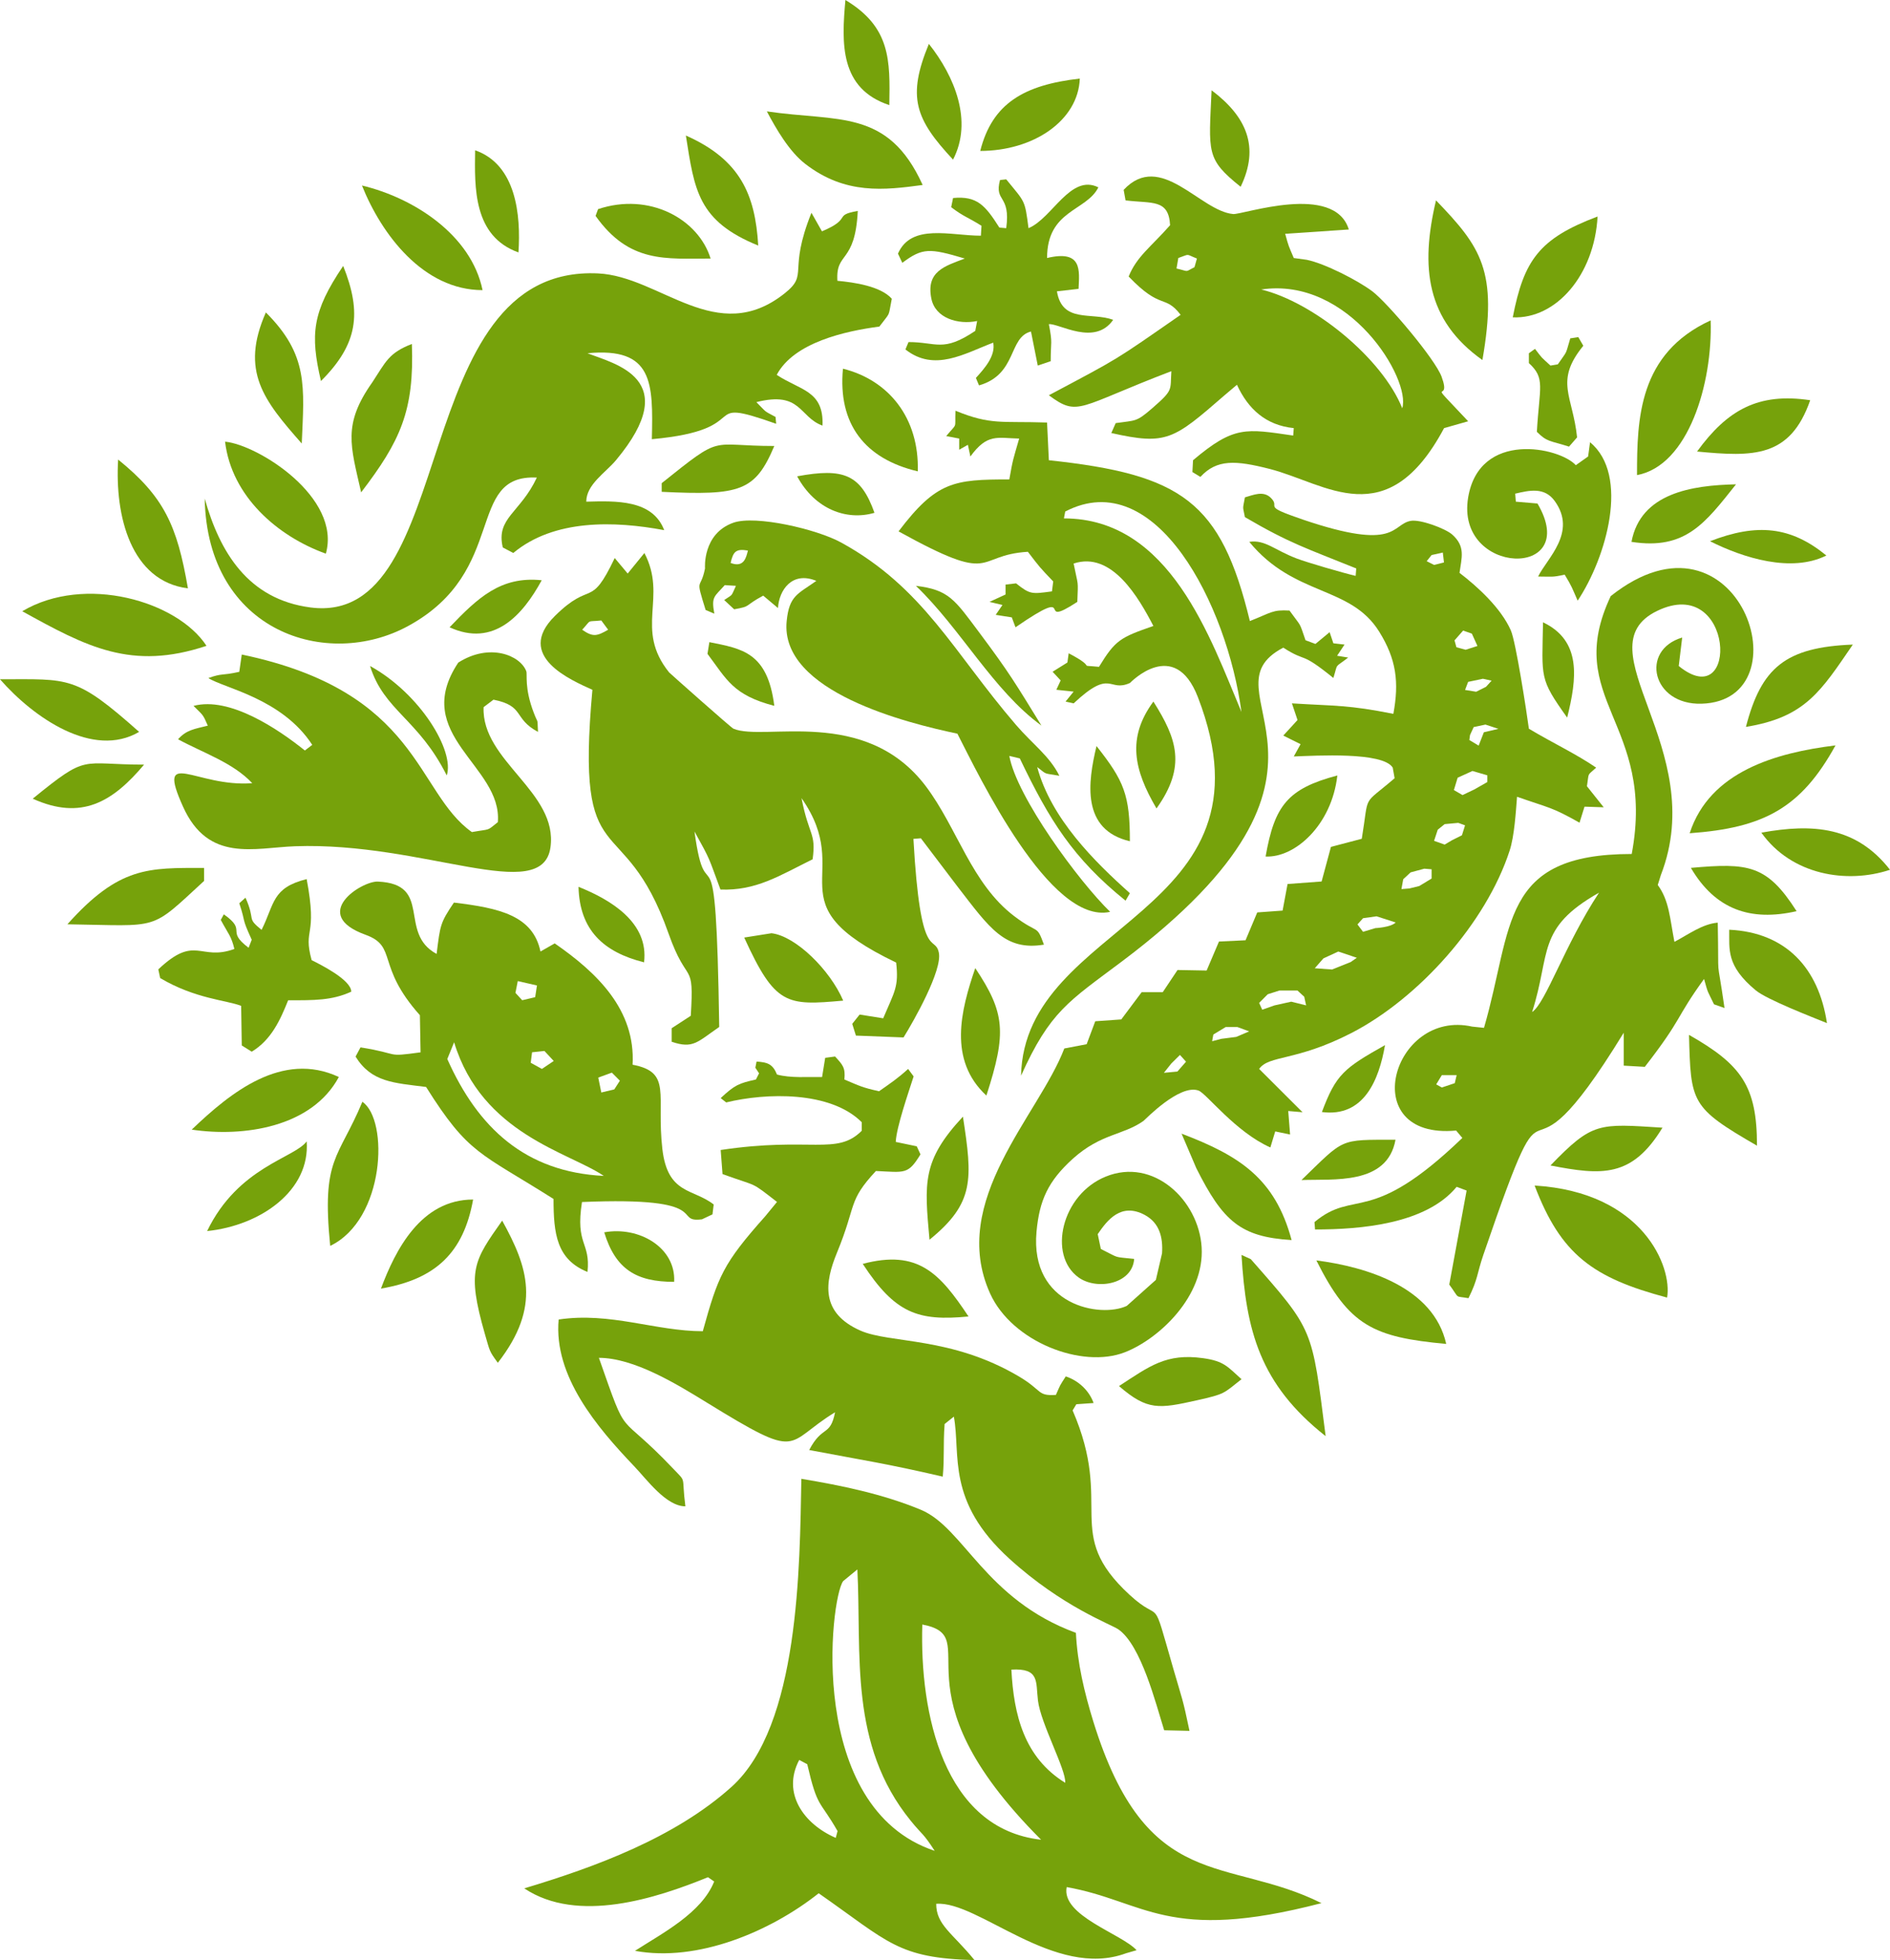 <?xml version="1.0" encoding="UTF-8"?>
<!DOCTYPE svg PUBLIC "-//W3C//DTD SVG 1.1//EN" "http://www.w3.org/Graphics/SVG/1.1/DTD/svg11.dtd">
<!-- Creator: CorelDRAW 2020 (64-Bit) -->
<svg xmlns="http://www.w3.org/2000/svg" xml:space="preserve" width="38.376mm" height="39.791mm" version="1.1" style="shape-rendering:geometricPrecision; text-rendering:geometricPrecision; image-rendering:optimizeQuality; fill-rule:evenodd; clip-rule:evenodd"
viewBox="0 0 5845.24 6060.69"
 xmlns:xlink="http://www.w3.org/1999/xlink"
 xmlns:xodm="http://www.corel.com/coreldraw/odm/2003">
 <defs>
  <style type="text/css">
   <![CDATA[
    .fil0 {fill:#76A20B}
   ]]>
  </style>
 </defs>
 <g id="Слой_x0020_1">
  <path class="fil0" d="M4086.94 5884.47c-292.98,-146.18 -540.24,-26.43 -705.81,-562.18 -27.63,-89.83 -48.98,-179.21 -53.65,-273.57 -281.16,-103.21 -346.04,-325.08 -479.9,-380.69 -117.63,-48.66 -244.05,-74.66 -369.19,-95.55 -5.12,270.88 -5.73,763.49 -216.04,952.63 -175.31,157.45 -422.08,248.03 -640.97,313.69 165.49,110.41 408.7,30.51 568.18,-34.41l19.22 13.21c-38.9,97.51 -159.53,159.41 -244.94,214.38 193.5,35.92 419.14,-59.78 568.18,-178.01 217.15,151.43 244.05,200.42 481.88,206.72 -68.51,-84.12 -118.45,-108.48 -118.45,-174.13 130.17,-9.92 366.09,234.67 587.08,152.94l32.63 -9.47c-46,-50.77 -233.92,-106.65 -216.19,-195.15 242.64,42.97 310.23,174.28 787.98,49.58zm-1502.18 -201.76l0 0c-97.59,-42.07 -167.82,-137.31 -112.97,-240.98l24.78 13.22c32.23,138.51 37.41,108.16 93.75,206.72l-5.56 21.03zm22.83 -793.85l0 0 44.02 -36.21c13.22,263.67 -26.52,541.14 164.58,776.56 37.56,46.43 37.33,36.05 74.51,93.6 -397.74,-132.51 -323.21,-779.56 -283.11,-833.95zm244.88 134.16l0 0c200.72,38.02 -102.9,195.16 367.32,665.39 -302.19,-33.51 -375.81,-392.56 -367.32,-665.39zm275.45 139.43l0 0c87.96,-5.1 75.12,37.39 82.17,95.39 8.35,70.92 87.22,213.93 84.37,254.64 -127.01,-78.27 -159.24,-210.01 -166.54,-350.03z"/>
  <path class="fil0" d="M2709 3620.62c-88.19,95.09 -58.52,102.14 -120.42,252.52 -38,92.1 -52.06,186.16 72.65,241.14 91.56,40.26 280.09,17.71 489.74,141.5 74.21,43.88 55.98,61 114.65,57.25 15.46,-35.02 10.07,-25.1 30.48,-57.25 40.26,13.37 72.43,44.32 86.09,82.33l-53.33 3.76 -11.58 19.07c129.35,298.22 -32.31,378.14 175.92,569.99 103.8,95.85 65.5,-14.73 135.8,229.55 27.65,95.85 28.39,88.65 49.73,191.26l-78.26 -1.81c-25.71,-81.58 -70.77,-262.32 -141.53,-311.88 -23.12,-16.07 -173.36,-69.56 -336.83,-218.14 -196.79,-178.76 -150.29,-321.79 -172.08,-439.72l-28.62 22.83c-4.87,67.46 -0.14,100.65 -5.71,162.7 -178.31,-41.32 -241.27,-49.59 -413.12,-82.33 41.16,-78.27 64.9,-40.12 80.07,-116.75 -159.91,97.51 -98.85,153.26 -397.6,-30.49 -92,-56.63 -224.37,-137.75 -332.82,-137.75 94.12,267.57 50.99,154.43 229.46,342.37 43.56,45.97 25.24,17.42 38,116.75 -59.55,0 -119.13,-82.95 -158.64,-124.26 -114.4,-119.89 -249.16,-278.22 -233.3,-453.39 160.14,-23.9 299.56,36.21 445.81,36.21 47.4,-170.84 62.34,-208.52 193.21,-355.61l36.27 -44.17c-85.17,-65.95 -54.83,-44.77 -168.49,-86.09l-5.7 -74.5c278.6,-41.76 358.67,18.17 436.2,-59.36l0 -26.58c-96.98,-97.05 -296.19,-91.19 -419.15,-61.14l-17.04 -13.37c43.94,-40.87 55.73,-45.53 109.06,-57.54l9.63 -19.08 -11.48 -17.42 3.81 -18.93c33.3,2.27 49.73,6.92 63.18,40.12 42.07,11.42 95.26,6.92 139.41,7.66l9.63 -59.34 30.57 -4.07c23.43,25.7 32.44,34.26 28.76,71.07 47.63,20.14 55.31,24.8 107.2,36.36 35.9,-25.24 57.01,-39.05 89.93,-68.97l17.03 23c-15.98,50.02 -53.33,157.43 -55.27,202.65l64.9 13.53 11.56 24.93c-38.67,63.26 -48.06,55.59 -137.75,51.39z"/>
  <path class="fil0" d="M2978.08 3452.66c-127.11,136.41 -119.14,204.76 -103.38,380.53 139.87,-113.72 133.03,-187.35 103.38,-380.53z"/>
  <path class="fil0" d="M2668.21 3907.85c171.05,-45.22 238.11,28.85 327.13,162.7 -156.91,15.32 -227.37,-10.22 -327.13,-162.7z"/>
  <path class="fil0" d="M1868.67 3810.36c35.23,114.78 99.67,153.09 216.27,153.09 5.77,-105.77 -108.48,-172.77 -216.27,-153.09z"/>
  <path class="fil0" d="M2048.43 3552.11c-19.01,-167.5 31.16,-236.76 -92.03,-260.05 9.63,-169.62 -109.74,-284.4 -240.82,-375.13l-44.02 25.09c-23.43,-111.02 -126.34,-134.31 -267.71,-151.28 -42.75,63.24 -42.28,69.7 -53.55,158.79 -120.86,-65.19 -9.84,-216.18 -181.73,-223.69 -49.94,-2.27 -212.49,101.41 -37.99,164.5 100.13,36.21 30.95,95.09 168.02,248.62l2.12 114.8c-112.53,15.48 -57.83,5.09 -185.76,-15.32l-15.32 28.53c49.27,79.33 117.85,81.14 218.13,93.9 131.54,209.25 166.54,202.21 394.14,346.29 0,107.41 9.61,187.18 105.08,225.65 9.84,-93.44 -38.23,-82.48 -17.04,-216.19 415.24,-17.59 277.11,65.05 371.07,53.48l32.46 -15.31 3.82 -30.51c-63.45,-50.02 -142.64,-30.05 -158.86,-172.16zm-364.69 -302.56l0 0 28.83 30.94 -36.51 24.63 -34.64 -19.05 4.07 -32.46 38.25 -4.05zm-82.42 -216.04l0 0 59.36 13.53 -5.56 36.21 -40.12 9.44 -20.88 -22.82 7.2 -36.36zm-217.98 240.96l0 0 21.11 -51.82c86.29,284.4 356.8,340.42 462.93,413.27 -243,-12.15 -389.25,-148.72 -484.04,-361.46zm516.5 93.9l0 0 -40.18 9.61 -9.4 -46.11 42.07 -15.32 24.78 24.93 -17.27 26.88z"/>
  <path class="fil0" d="M1553.1 3774.14c-87.96,125 -109.97,153.4 -53.63,350.05 16.07,55 12.84,52.29 40.18,89.53 135.74,-174.42 92.26,-296.85 13.45,-439.58z"/>
  <path class="fil0" d="M1463.19 3708.94c-29.44,163.45 -114.84,246.38 -285,275.37 44.78,-119.58 123.57,-275.37 285,-275.37z"/>
  <path class="fil0" d="M1120.73 3406.68c-74.28,178.18 -126.79,172.33 -99.52,445.6 169.54,-81.43 181.92,-388.95 99.52,-445.6z"/>
  <path class="fil0" d="M640.59 3806.44c95.85,-198.6 270.49,-225.65 307.84,-277.33 11.33,151.45 -141.53,260.21 -307.84,277.33z"/>
  <path class="fil0" d="M592.97 3492.78c119.73,-114.65 279.88,-244.45 454.96,-162.72 -83.74,155.8 -295.05,186.59 -454.96,162.72z"/>
  <path class="fil0" d="M809 2875.16c40.56,-81.12 31.62,-130.09 139.43,-157.01 34.83,184.04 -12.4,148.58 15.38,250.6 25.18,12.61 122.52,60.7 122.52,97.5 -59.95,27.49 -114.86,26.59 -195.16,26.59 -24.11,60.1 -51.82,122.43 -112.67,158.96l-30.8 -19.25 -1.87 -122.43c-44.25,-17.58 -141.76,-21.48 -250.44,-85.94l-5.79 -26.88c115.74,-109.53 128.07,-24.2 235.25,-63.1 -9.38,-39.81 -18.99,-46.87 -42.05,-89.83l9.38 -17.27c74.74,52.58 3.69,48.51 76.69,103.36l9.63 -24.8c-33.59,-73.46 -16.68,-47.31 -38.46,-112.82l19.22 -17.14c32.67,73.17 1.05,60.1 49.73,99.46z"/>
  <path class="fil0" d="M208.44 2857.87c160.77,-179.97 251.5,-174.26 422.69,-174.26l0 40.26c-170.38,156.55 -131.9,138.23 -422.69,134.01z"/>
  <path class="fil0" d="M1789.19 2742.05c3.24,133.26 76.48,201.76 202.67,233.47 15.32,-122.75 -102.68,-193.52 -202.67,-233.47z"/>
  <path class="fil0" d="M1417.3 2048.72c96.9,-61.73 191.69,-22.66 210.32,26.61 3.84,10.21 -6.46,51.07 23.08,128.29 14.94,39.36 10.43,10.97 13.21,59.34 -77.51,-41.32 -39.95,-80.09 -137.68,-99.6l-30.58 23.12c-7.05,166.62 231.21,262.61 206.72,434.02 -25.83,178.79 -390.52,-18.17 -789.99,-3.9 -126.19,4.66 -268.16,51.22 -346.27,-122.28 -84.6,-187.5 40.32,-59.2 214.06,-72.73 -59.94,-63.85 -152.63,-93.89 -229.48,-135.8 25.85,-28.85 49.5,-31.54 92.01,-42.07 -15.61,-35.9 -13.66,-30.8 -44.16,-61.14 111.84,-29.75 261.93,71.8 344.32,137.91l22.83 -17.41c-93.67,-144.23 -274.76,-175.79 -321.26,-206.58 45.22,-16.07 38.38,-6.46 95.62,-19.22l7.66 -53.49c550.89,114.78 537,425.76 711.66,548.96 61.06,-10.81 44.16,-2.1 80.28,-30.65 14.73,-174.58 -271.84,-269.22 -122.35,-493.38z"/>
  <path class="fil0" d="M1144.47 2059.24c42.88,138.06 150.08,163.91 237.14,338.47 25.24,-75.56 -82.4,-253.28 -237.14,-338.47z"/>
  <path class="fil0" d="M68.8 1889.93c198.75,109.82 337.57,184.48 569.84,106.97 -89.91,-138.07 -376.19,-221.75 -569.84,-106.97z"/>
  <path class="fil0" d="M-0 2100.26c216.1,0 232.78,-12.63 430.26,162.7 -142.19,83.53 -325.62,-43.12 -430.26,-162.7z"/>
  <path class="fil0" d="M101.24 2469.53c172.71,-140.77 144.99,-105.31 344.35,-105.31 -97.36,115.52 -193.65,173.52 -344.35,105.31z"/>
  <path class="fil0" d="M365.37 1420.91c-10.68,174.57 39.51,376.02 215.81,398.27 -33.51,-195.45 -74.07,-283.35 -215.81,-398.27z"/>
  <path class="fil0" d="M696.09 1365.62c20.08,169.16 162.26,292.66 311.68,346.29 48.66,-173.82 -209.2,-336.52 -311.68,-346.29z"/>
  <path class="fil0" d="M1390.4 1939.52c86.93,-90.46 157.6,-158.67 285,-145.44 -59.11,108.46 -148.58,208.23 -285,145.44z"/>
  <path class="fil0" d="M633.08 1541.54c46.58,165.26 133.63,311.42 327.06,336.68 465.49,60.7 295.5,-1061.1 889.52,-1032.86 193.21,9.17 366.8,229.4 577.5,61.31 75.58,-60.24 8.35,-64 82.42,-248.81l32.52 57.41c95.62,-40.27 32.81,-49.59 110.79,-63.1 -8.33,165.86 -68.82,124.4 -63.03,216.04 51.07,4.8 133.26,16.21 168.26,55.43 -12.17,60.39 -1.95,37.56 -38.47,86.09 -105.22,13.81 -264.46,49.12 -317.42,149.33 71.95,47.93 146.25,48.07 141.52,156.85 -73.23,-26.3 -64.89,-107.73 -204.54,-72.58 34.18,33.95 19.91,24.64 59.34,45.83l1.95 21.17c-251.12,-88.77 -53.78,17.73 -384.5,47.63 4.04,-174.72 4.49,-284.98 -199,-265.76 82.4,32.75 299.11,78.11 87.96,330.81 -31.85,38.31 -91.78,74.82 -91.78,128.14 92.61,-2.54 204.77,-6.61 241.04,88.05 -153.52,-28.71 -340.35,-34.73 -466.77,70.6l-32.44 -17.12c-21.8,-91.36 54,-106.51 105.31,-216.04 -222.73,-11.27 -86.09,288.91 -397.81,458.82 -250.82,136.85 -621.29,18.78 -629.41,-393.92z"/>
  <path class="fil0" d="M992.66 1178.12c113.81,-113.72 127.26,-209.57 68.72,-355.9 -96.05,141.97 -102.45,211.98 -68.72,355.9z"/>
  <path class="fil0" d="M822.22 965.99c131.75,131.61 118.53,228.5 111.01,405.34 -117.62,-133.43 -191.08,-223.7 -111.01,-405.34z"/>
  <path class="fil0" d="M1151.47 1182.04c41.83,-63.7 50.61,-90.75 122.35,-118.53 7.68,206.72 -35.69,300.17 -156.91,458.82 -32.67,-144.38 -57.83,-209.58 34.56,-340.29z"/>
  <path class="fil0" d="M2046.48 1493.91c192.37,-153.99 144.14,-114.92 348.22,-114.92 -59.33,140.31 -105.23,153.38 -348.22,141.67l0 -26.75z"/>
  <path class="fil0" d="M1119.46 573.6c60.62,151.74 190.19,323.44 372.96,323.44 -35.17,-170.81 -212.43,-285.13 -372.96,-323.44z"/>
  <path class="fil0" d="M1469.44 464.67c-1.74,115.55 -6.02,265.62 133.99,315.79 7.75,-115.53 -6.98,-271.62 -133.99,-315.79z"/>
  <path class="fil0" d="M1849.66 646.6c158.8,-53.04 310.23,30.49 348.02,152.79 -137.69,0 -251.33,15.48 -355.75,-131.9l7.72 -20.88z"/>
  <path class="fil0" d="M2121.21 419c26.67,168.86 36.74,264.27 223.78,340.27 -9.4,-158.03 -55.75,-265.76 -223.78,-340.27z"/>
  <path class="fil0" d="M2371.66 344.34c220.38,32.75 374.53,-9.17 481.86,227.6 -118.23,15.92 -238.86,30.8 -363.1,-65.21 -49.58,-38.31 -89.93,-108.02 -118.76,-162.4z"/>
  <path class="fil0" d="M2614.66 0c-12.17,134.31 -17.96,274.03 135.8,324.96 2.33,-138.36 4.43,-240.82 -135.8,-324.96z"/>
  <path class="fil0" d="M2872.75 135.67c-68.05,164.65 -42.22,232.4 74.74,357.85 61.89,-118.97 5.1,-257.35 -74.74,-357.85z"/>
  <path class="fil0" d="M3031.63 466.63c36.94,-147.23 135.8,-204.18 307.89,-223.69 -4.97,130.69 -144.15,223.69 -307.89,223.69z"/>
  <path class="fil0" d="M2983.78 799.39c-61.44,23.44 -120.65,39.36 -103.28,124.24 12.38,60.39 82.62,80.97 141.52,68.95l-5.79 30.51c-100.51,67.29 -118.91,34.54 -206.42,34.54l-9.61 22.83c89.83,70.9 183.2,12.32 271.53,-21.02 8.13,40.7 -27.26,80.22 -53.55,109.07l9.63 23.12c118.9,-34.09 90.06,-148.87 160.74,-166.6l20.96 105.31 40.03 -13.53c0,-63.85 6.32,-51.98 -5.7,-114.63 32.44,-2.56 141.97,68.97 198.91,-13.36 -67.75,-24.64 -157.45,11.27 -173.97,-88.04l66.87 -7.68c2.54,-56.78 12.44,-121.52 -97.36,-95.39 0,-148.87 121.53,-144.06 158.65,-218.43 -86.1,-42.97 -142.58,95.85 -216.04,126.19 -11.71,-89.83 -10.45,-78.87 -68.95,-150.99l-19.22 2.12c-18.57,69.85 33.49,43.12 19.22,148.87l-21.17 -1.8c-43.96,-69.11 -68.97,-98.41 -143.25,-91.48l-5.79 28.38c39.3,30.05 49.14,29.46 93.76,57.54l-1.89 30.65c-93.75,0 -215.07,-39.05 -256.45,55.43l13.43 28.41c62.59,-46.71 83.91,-45.82 193.21,-13.22z"/>
  <path class="fil0" d="M2607 1139.98c-16.08,171.99 68.27,278.83 231.43,317.42 4.87,-164.96 -89.91,-282.28 -231.43,-317.42z"/>
  <path class="fil0" d="M2465.39 1472.73c144.53,-26.88 196.9,-5.25 239.1,112.82 -85.55,25.25 -184.03,-10.51 -239.1,-112.82z"/>
  <path class="fil0" d="M3481.04 2784.87l13.37 -23.14c-109.97,-98.24 -243.38,-230.15 -286.64,-390 32.44,25.09 17.41,17.88 68.5,26.9 -30.36,-61.15 -82.4,-97.22 -133.85,-157.01 -194.25,-225.81 -285.21,-423.8 -541.2,-564.28 -75.58,-41.46 -264.34,-85.02 -332.7,-61.29 -96.89,33.97 -88.1,141.53 -88.1,141.53 -14.35,71.8 -31.41,21.32 1.87,128.43l26.88 11.44c-9.75,-53.34 0,-52 32.31,-88.21l34.54 2.12c-16.22,34.83 -7.51,24.48 -36.27,43.87l30.72 28.68c55.29,-9.76 27.78,-8.86 89.91,-42.21l45.68 38.31c3.21,-54.99 43.33,-115.09 118.68,-83.97 -57.39,40.85 -83.91,45.21 -91.8,124.23 -22.01,219.35 376.86,316.4 527.98,348.25 65.36,127.09 286.21,592.37 472.49,550.89 -97.95,-95.09 -289.06,-355.44 -311.89,-482.09l32.46 7.66c91.92,192.01 164.96,309.18 327.05,439.88zm-1221.45 -1044.27l0 0c8.1,-35.31 16.43,-44.61 53.55,-38.31 -5.33,19.53 -11.04,54.53 -53.55,38.31z"/>
  <path class="fil0" d="M2193.86 1985.48c100.5,20.29 179.96,30.65 200.84,196.96 -127.84,-33.2 -147.06,-81.43 -206.64,-160.75l5.8 -36.21z"/>
  <path class="fil0" d="M3136.85 2832.8c-132.35,-100.36 -175.92,-272.23 -273.48,-401.73 -187.88,-248.64 -499.61,-137.92 -594.86,-177.87 -7.2,-2.86 -197.48,-172.18 -198.98,-173.97 -108.62,-134.75 -4.26,-231.65 -76.61,-369.27l-51.67 63.41 -40.12 -47.95c-76.71,161.21 -70.23,65.51 -185.55,179.69 -124.68,123.95 51.68,198.16 116.58,227.76 -53.63,590.26 94.36,353.95 235.49,753.58 58.9,166.75 79.63,77.67 68.74,254.33l-59.11 38.47 0 41.9c66.39,22.24 78.56,1.51 147.07,-45.82 -10.22,-688.37 -38.25,-322.56 -76.48,-604.4 51.91,93.76 41.92,76.78 80.3,179.53 109.99,4.05 181.1,-42.21 285.07,-93.6 11.26,-83.22 -11.56,-71.19 -34.39,-189.13 168.84,241.27 -95.26,322.54 292.72,508.53 8.56,75.27 -4.87,88.94 -40.12,172.31l-72.87 -11.58 -22.83 28.71 11.35 36.34 147.3 5.71c32.67,-52.58 120.42,-207.92 109.15,-262.15 -12.4,-59.05 -56.8,38.61 -78.58,-351.85l23.06 -1.81 114.84 151.29c97.13,125.74 145.22,197.7 265.77,177.57 -23.65,-64.44 -15.32,-30.04 -91.8,-88.02zm-1336.31 -885.65l0 0c30.72,-33.49 11.58,-23.73 59.13,-28.68l21.17 28.68c-34.18,19.54 -46.58,23.61 -80.3,0z"/>
  <path class="fil0" d="M2301.64 2898.89c95.85,210.18 131.08,210.79 306.18,195.01 -41.02,-95.39 -147.07,-199.67 -221.83,-208.38l-84.35 13.37z"/>
  <path class="fil0" d="M3016.22 2993.39c-44.77,130.4 -84.5,284.23 34.41,394.07 63.16,-195.01 57.85,-255.54 -34.41,-394.07z"/>
  <path class="fil0" d="M2832.65 1811.37c102.07,12.15 119.95,42.82 195.15,143.31 93.52,125.14 111.84,156.7 193.18,288.91 -148.8,-108.17 -249.14,-298.67 -388.33,-432.22z"/>
  <path class="fil0" d="M4135.29 2027.55l23 -34.56 -34.54 -3.9 -11.58 -34.41 -43.87 36.36 -30.65 -11.42c-20.9,-60.07 -10.66,-37.7 -49.58,-91.78 -53.19,-3 -55.27,6 -122.58,32.44 -89.55,-369.71 -210.33,-453.24 -621.67,-497.26l-5.56 -116.58c-140.69,-4.81 -173.15,8.56 -283.26,-36.51 -2.41,60.09 7.43,34.71 -28.62,78.43l40.12 7.65 0 34.56 26.9 -15.32 7.72 36.21c52.5,-72.26 83.22,-56.94 150.9,-55.44 -18.32,63.87 -19.22,61.92 -30.49,126.36 -171.03,0 -225.27,5.85 -342.52,160.6 305.57,168.86 230.38,73.61 399.9,63.1 38.7,50.46 34.88,45.95 78.43,91.78l-3.9 30.65c-62.57,8.41 -67.44,9.92 -111.02,-24.8l-32.44 3.76 0 30.65 -49.75 22.85 40.13 9.6 -20.9 30.51 49.73 7.81 11.5 30.66c202,-139.12 53.42,11.39 191.17,-78.58 2.7,-71.53 3.29,-44.32 -11.42,-118.55 118.53,-39.36 201.62,106.36 246.69,193.06 -102.77,35.61 -117.63,43.56 -168.26,126.34 -74.83,-7.37 2.1,8.1 -93.75,-41.93l-3.91 28.54 -45.8 28.56 24.93 26.9 -13.37 28.85 53.48 5.7 -24.95 30.8 24.95 5.56c117.48,-110.11 107.43,-32.9 174.26,-63.09 0,0 137.63,-143.94 210.04,43.85 261.69,676.66 -536.27,691.39 -546.93,1170.47 89.62,-199.21 148.2,-230.31 310.02,-351.85 804.94,-603.79 237.5,-833.49 501.01,-971.72 74.83,48.24 49.29,8.13 154.9,93.76 15.48,-49.29 1.49,-28.54 45.8,-63.1l-34.26 -5.56zm-844.89 -424.7l0 0 4.05 -21.19c280.32,-146.18 501.02,289.64 545.03,619.71 -95.68,-226.55 -220.54,-598.52 -549.08,-598.52z"/>
  <path class="fil0" d="M3567.13 2169.21c-82.63,112.51 -60.39,211.08 9.6,330.51 93.16,-130.24 62.95,-215.88 -9.6,-330.51z"/>
  <path class="fil0" d="M3391.2 2306.83c85.48,108.01 103.21,151.28 103.21,294.3 -150.84,-35.46 -130.09,-182.23 -103.21,-294.3z"/>
  <path class="fil0" d="M3914.16 2648.3c27.65,-157.45 67.92,-209.72 221.89,-250.59 -17.56,154.14 -131.75,255.1 -221.89,250.59z"/>
  <path class="fil0" d="M4458.45 1164.76c-20.29,-55 -167.36,-228.5 -214.08,-263.96 -45.37,-33.95 -146.94,-86.09 -202.82,-97.5l-40.26 -5.57c-17.14,-40.55 -15.03,-33.05 -26.59,-74.82l196.81 -13.36c-44.61,-145.43 -328.25,-45.22 -357.71,-47.78 -102.6,-9.17 -224.3,-197.11 -338.63,-74.8l5.86 32.58c82.02,10.37 133.24,-5.25 137.75,76.78 -60.09,67.9 -103.63,97.34 -128.14,158.65 101.11,105.61 110.73,53.63 160.75,118.38 -208.67,144.67 -183.57,129.65 -407.58,248.77 91.8,67.92 89.09,36.07 378.88,-74.51 -3.91,60.24 7.22,56.78 -59.19,114.63 -50.46,43.87 -50.77,36.81 -112.99,45.97l-13.51 30.66c171.28,38.44 192.3,20.27 350.19,-116.75l38.32 -32.44c34.71,75.12 89.38,125.14 175.77,134.01l-1.81 23c-146.02,-21.03 -182.38,-31.41 -309.78,76.31l-1.95 36.51 24.8 15.02c50.78,-55.14 108.77,-51.53 214.23,-24.64 174.55,44.63 362.81,204.62 539.33,-126.19l74.51 -21.19c-142.57,-151.14 -48.06,-45.07 -82.17,-137.75zm-764.24 -338.63l0 0c-31.85,15.92 -14.12,13.66 -55.59,4.05l5.57 -32.46c37.55,-12.76 20.58,-13.05 57.54,1.66l-7.52 26.75zm642.55 436.12l0 0c-62.05,-154.89 -274.79,-328.12 -436.14,-367.17 273.15,-40.56 463.92,278.83 436.14,367.17z"/>
  <path class="fil0" d="M3747.1 279.13c-8.56,193.04 -18.17,211.98 89.85,298.37 59.19,-122.73 18.92,-216.48 -89.85,-298.37z"/>
  <path class="fil0" d="M4441.17 619.55c-48.97,206.58 -30.34,370.34 143.5,493.68 48.21,-275.83 -4.07,-349 -143.5,-493.68z"/>
  <path class="fil0" d="M4678.55 981.18c34.26,-175.92 80.99,-243.54 262.3,-311.74 -9.92,181.19 -128.6,317.74 -262.3,311.74z"/>
  <path class="fil0" d="M4795.13 1130.35l22.82 -3.9c31.86,-46.27 21.95,-25.54 38.49,-80.24l24.78 -3.9 15.48 26.75c-90,110.43 -32.47,153.99 -19.24,283.34l-24.93 28.54c-60.39,-19.22 -67.61,-13.97 -99.46,-45.82 7.97,-138.82 27.2,-165.11 -24.64,-212.43l0 -30.49 18.93 -13.53c24.95,32.6 16.68,22.83 47.78,51.68z"/>
  <path class="fil0" d="M5062.85 1468.98c0,-174.28 4.8,-376.03 227.74,-478.34 6.31,194.55 -68.8,448.9 -227.74,478.34z"/>
  <path class="fil0" d="M5045.72 1675.4c28.24,-150.99 186.89,-175.01 323.3,-177.87 -94.66,118.53 -155.35,204.16 -323.3,177.87z"/>
  <path class="fil0" d="M5248.54 1396.11c93.43,-128.46 188.98,-182.84 349.9,-158.64 -62.07,178.16 -175.65,175.31 -349.9,158.64z"/>
  <path class="fil0" d="M5288.63 1673.45c145.89,-56.49 249.99,-45.68 359.81,44.16 -108.46,54.24 -257.2,7.37 -359.81,-44.16z"/>
  <path class="fil0" d="M4873.54 1438.33l38.02 -26.9 6 -44.02c123.34,101.56 50.78,356.07 -38.31,489.9 -18.03,-41.16 -16.82,-41.9 -40.1,-80.51 -40.56,8.86 -38.31,5.85 -82.17,5.85 26.43,-55.29 121.68,-136.11 51.38,-233.45 -31.71,-44.02 -78.12,-33.2 -122.29,-22.83l1.96 24.78 67 5.71c138.35,235.55 -255.11,224.3 -214.4,-19.08 35.15,-207.77 282.74,-154.89 332.91,-99.45z"/>
  <path class="fil0" d="M4772.13 1924.19c-3,173.52 -12.15,172.92 74.68,294.61 30.34,-121.68 44.92,-237.67 -74.68,-294.61z"/>
  <path class="fil0" d="M5399.66 2247.49c47.46,-182.82 121.68,-246.38 330.66,-254.5 -98.7,143.77 -146.48,224.75 -330.66,254.5z"/>
  <path class="fil0" d="M5225.69 2576.35c61.9,-190.96 266.52,-248.93 451,-271.64 -106.38,193.21 -221.15,255.25 -451,271.64z"/>
  <path class="fil0" d="M5447.43 2574.54c92.7,130.56 263.5,159.4 397.83,114.78 -104.43,-133.7 -238.13,-143.77 -397.83,-114.78z"/>
  <path class="fil0" d="M5229.45 2683.46c75.41,128.45 184.03,166.6 326.91,133.87 -91.8,-143.78 -149.04,-149.79 -326.91,-133.87z"/>
  <path class="fil0" d="M5347.98 2874.7c1.05,59.95 -10.81,110.58 82.17,187.5 35,28.85 172.65,81.88 220.11,101.26 -25.54,-170.52 -127.27,-280.49 -302.28,-288.76z"/>
  <path class="fil0" d="M5262.64 2175.83c326.18,-9.76 114.19,-646.16 -281.08,-332.76 -151.13,319.98 141.07,391.05 64.9,797.43 -408.78,0 -365.81,224.45 -456.87,537.53l-36.49 -3.76c-247.45,-55.56 -361.91,350.51 -49.73,321.35l19.24 22.85c-286.94,276.27 -331.42,155.33 -457.31,260.2l1.8 22.82c140.92,0 342.83,-16.51 437.93,-131.89l30.8 11.58 -53.65 290.68c34.12,46.44 14.27,34.12 59.36,42.08 30.04,-60.39 25.83,-74.97 45.97,-133.72 234.96,-686.25 81.43,-110.56 434.16,-687l0 101.7 65.22 3.76c118.97,-153.24 93.14,-147.38 183.28,-271.77 13.53,48.53 9.32,33.34 30.78,78.43l32.46 11.41c-26.29,-183.89 -16.98,-58.6 -20.88,-263.96 -47.77,3.91 -91.78,37.26 -134.01,59.34 -14.1,-72.7 -16.08,-127.53 -51.53,-175.77l9.61 -30.8c152.19,-392.86 -248.04,-701.88 -11.56,-816.66 239.32,-116.12 255.1,323.44 66.85,170.36l10.66 -88.04c-131.29,39.05 -93.29,209.13 60.09,204.62zm-763.48 1173.32l0 0 -39.95 13.37 -17.42 -9.61 17.42 -28.71 45.82 0 -5.86 24.95zm239.18 -219.96l0 0c58.75,-182.52 12,-258.83 207.01,-369.1 -106.21,161.35 -164.96,341.78 -207.01,369.1z"/>
  <path class="fil0" d="M5223.59 3199.8c5.71,210.18 4.81,223.86 210.33,342.68 0,-184.47 -48.38,-250.57 -210.33,-342.68z"/>
  <path class="fil0" d="M4795.13 3603.63c130.56,-135.21 148.72,-129.35 346.42,-116.87 -94.19,154.57 -186.43,147.96 -346.42,116.87z"/>
  <path class="fil0" d="M4746.14 3665.67c336.52,20.29 426.36,253.45 409.68,346.45 -229.54,-61 -328.56,-132.97 -409.68,-346.45z"/>
  <path class="fil0" d="M4071.16 3897.17c154.89,20 362.51,82.63 401.58,258.26 -225.82,-20.88 -300.49,-55.88 -401.58,-258.26z"/>
  <path class="fil0" d="M4025.04 3648.7c97.79,-3.91 265.3,16.83 290.84,-124.55 -176.67,0 -155.94,-5.56 -290.84,124.55z"/>
  <path class="fil0" d="M4088.28 3438.37c43.7,-116.87 68.65,-135.65 195.15,-206.86 -18.63,107.72 -65.34,223.84 -195.15,206.86z"/>
  <path class="fil0" d="M3654.25 3505.24c178.04,67.75 289.06,137.6 340.29,329 -158.19,-9.61 -212.28,-58.29 -294.61,-222.04l-45.68 -106.96z"/>
  <path class="fil0" d="M3868.33 3893.28c196.06,222.81 188.57,211.84 231.52,547.3 -204.31,-161.04 -246.23,-327.05 -260.2,-560.36l28.68 13.07z"/>
  <path class="fil0" d="M3460.76 4285.7c94.79,-61.6 145.73,-102.17 260.2,-86.24 65.5,9.15 76.02,26.88 118.68,65.04 -56.94,44.8 -49.58,45.37 -137.91,65.21 -117.34,26.15 -152.8,32.31 -240.98,-44z"/>
  <path class="fil0" d="M4907.96 2431.07c7.04,-45.53 -0.47,-30.65 28.53,-57.54 -62.49,-42.82 -132.65,-75.26 -208.08,-120.33 -6.61,-49.58 -40.26,-269.22 -55.88,-304.23 -30.19,-68.21 -101.26,-133.85 -158.65,-177.72 6.32,-46.71 19.54,-81.27 -22.82,-118.68 -21.34,-18.63 -99.17,-47.61 -128.31,-42.07 -59.78,11.13 -39.95,95.39 -332.76,-3.76 -132.97,-45.36 -67.31,-34.83 -99.31,-67.14 -23.43,-23.44 -54.09,-9.17 -80.51,-1.81 -6.92,39.21 -7.22,24.19 0,61.15 139.41,81.58 191.08,96.6 344.32,158.65l-1.8 22.98c-41.02,-9.63 -149.02,-41.17 -181.79,-53.48 -70.31,-26.75 -98.26,-59.2 -147.23,-51.7 139.7,170.06 312.18,134.16 401.58,277.33 53.63,85.92 62.04,156.99 44.02,254.49 -139.26,-27.78 -175.33,-23.88 -313.69,-32.44l17.29 51.53 -44.03 48.09 53.49 26.58 -21.03 38c67.9,-2.39 275.83,-15 306.01,34.56l5.86 32.75c-103.07,88.34 -77.82,43.12 -101.56,187.19l-95.38 25.09 -28.85 106.99 -105.31 7.8 -15.34 82.17 -78.43 5.71 -36.19 86.07 -82.17 3.91 -38.17 89.68 -90 -1.64 -45.8 68.65 -65.21 0 -62.94 84.14 -80.54 5.71 -26.59 70.92 -69.09 13.21c-78.94,206.74 -358.84,471.43 -229.49,757.63 67.67,149.33 283.87,233.62 416.98,181.63 106.36,-41.63 246.83,-173.84 237.21,-325.11 -9.15,-144.36 -148.6,-278.23 -296.56,-217.99 -136.87,55.44 -179.53,243.08 -84.12,311.74 56.33,40.56 166.6,21.02 172.01,-57.22 -66.71,-7.39 -41.92,-0.32 -103.06,-30.81l-9.63 -45.82c29.75,-43.58 72.12,-98.55 145.44,-59.36 45.34,24.51 56.78,68.82 53.48,118.68l-19.1 82.2 -89.97 80.35c-80.83,38.02 -300.09,-0.29 -279.15,-229.54 8.94,-96.6 35.47,-156.09 112.68,-225.81 87.44,-78.26 154.58,-71.65 218.13,-116.58 4.23,-2.85 111.17,-115.07 170.23,-93.9 24.19,8.73 114.33,128.16 222.18,175.92l15.03 -49.56 45.97 9.61 -5.71 -72.71 44.19 3.76 -134.16 -133.87c30.34,-43.26 113.57,-22.68 284.98,-110.87 207.77,-106.96 416.75,-339.66 489.77,-564.26 14.71,-45.37 19.08,-119.29 22.82,-166.45 99.78,35.14 106.07,30.8 193.23,80.21l15.46 -49.58 59.34 1.96 -51.82 -65.05zm-1266.63 882.16l0 0 -41.75 3.91 22.83 -28.7 26.88 -26.59 18.78 20.88 -26.75 30.49zm181.94 -107.11l0 0 -45.83 5.86 -28.68 7.51 3.75 -20.75 38.15 -23.12 36.36 0 36.36 13.37 -40.1 17.12zm170.2 -108.94l0 0 -51.67 11.44 -38.15 13.36 -9.46 -21.02 26.59 -26.75 36.34 -11.58 55.58 0 20.9 19.25 5.85 26.73 -45.98 -11.44zm183.6 -122.42l0 0 -57.39 22.97 -53.49 -3.91 26.75 -30.48 45.97 -21.19 57.41 19.24 -19.24 13.37zm76.46 -105.04l0 0 -38 11.44 -17.27 -22.83 17.27 -19.24 41.76 -5.86 59.19 19.08c-15.17,15.32 -62.95,17.41 -62.95,17.41zm359.51 -765.12l0 0 -17.12 18.93 -30.49 15.32 -34.41 -5.56 9.47 -24.95 45.82 -9.61 26.73 5.86zm-88.04 -154.89l0 0 27.05 9.46 17.27 38.17 -36.49 11.71 -28.54 -7.81 -5.88 -21.17 26.59 -30.36zm-97.5 -233.47l0 0 34.71 -7.81 3.59 30.66 -30.65 7.66 -22.83 -11.59 15.17 -18.92zm0 1000.26l0 0 -38.15 23.12 -30.49 7.51 -24.64 1.95 5.56 -30.49 22.83 -21.19 42.22 -11.42 22.68 1.81 0 28.71zm93.9 -133.87l0 0 -30.65 15.32 -22.83 13.53 -32.76 -11.58 11.42 -34.54 21.34 -17.14 42.07 -3.9 21.02 7.66 -9.61 30.65zm78.43 -164.5l0 0 -40.13 22.83 -36.49 17.42 -26.75 -15.48 11.58 -38.15 45.82 -20.88 45.98 13.36 0 20.9zm-10.66 -154.01l0 0 -16.08 41.32 -28.85 -17.29 2.1 -15.31 11.42 -24.78 36.36 -7.68 40.09 13.22 -45.04 10.51z"/>
 </g>
</svg>
